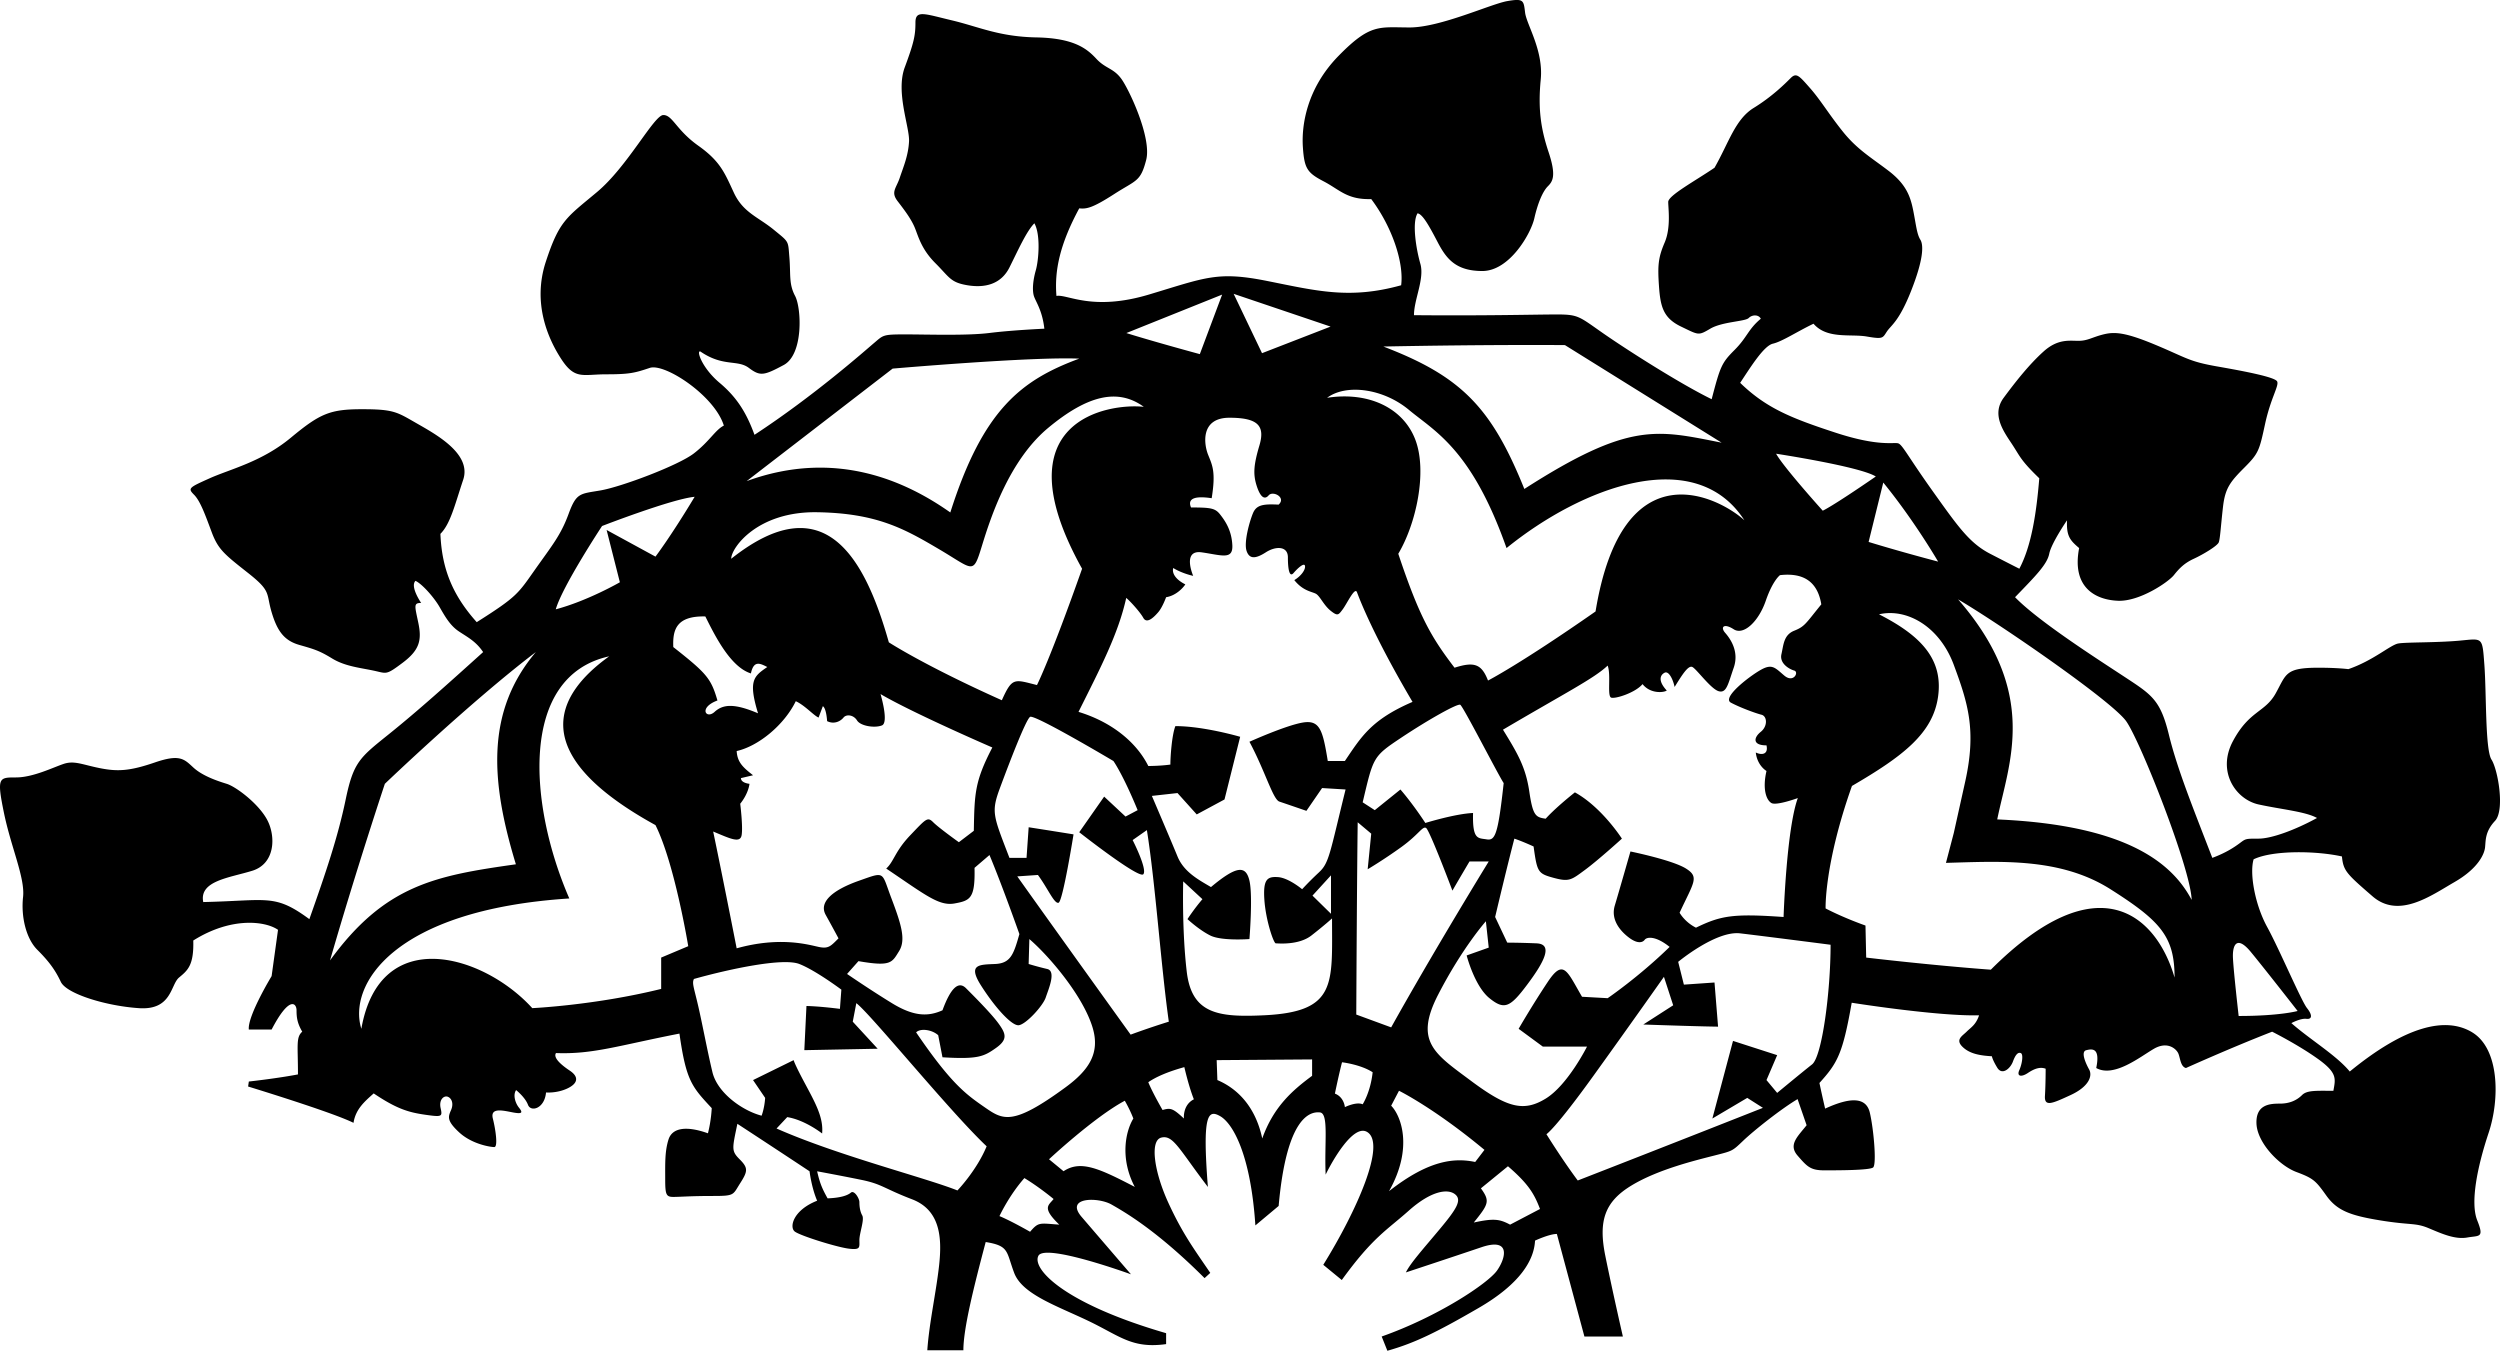 <svg xmlns="http://www.w3.org/2000/svg" viewBox="0 0 610.32 329.747">
  <path d="M603.547 252.028c-6.606-3.998-16.517-1.391-29.904 9.563-3.304-3.998-9.736-7.823-14.257-11.822 0 0 2.26-1.217 3.651-1.043 1.391.174 1.564-.87.174-2.608-1.392-1.738-6.781-14.431-9.736-19.82-2.956-5.39-4.347-13.04-3.304-16.517 4.694-2.261 15.3-2.087 21.559-.696.349 3.478 1.044 4.173 7.477 9.736 6.433 5.564 14.257-.174 19.994-3.477 5.737-3.304 7.303-6.781 7.477-8.52s0-3.825 2.434-6.433c2.435-2.608.695-12.519-.869-14.953-1.564-2.434-1.217-16.169-1.738-23.124s-.348-6.433-6.086-5.911c-5.737.521-13.039.348-14.952.695-1.912.348-6.085 4.173-12.17 6.259 0 0-2.608-.348-7.303-.348-8.171 0-7.823 1.564-10.432 6.259-2.607 4.694-6.433 4.173-10.432 11.649-3.999 7.476.695 14.256 6.259 15.474 5.563 1.217 11.476 1.738 14.257 3.303-5.39 2.956-11.127 5.042-14.257 5.042-3.129 0-3.129 0-4.521 1.044-1.391 1.043-3.477 2.434-6.78 3.65-4.694-12.17-8.52-21.559-10.605-30.078-2.087-8.519-4.173-9.736-10.78-14.083-6.606-4.346-21.037-13.561-26.774-19.473 5.042-5.216 7.823-7.998 8.346-10.605.521-2.608 4.346-8.172 4.346-8.172-.174 3.825.696 4.868 2.956 6.781-1.912 9.91 4.347 12.692 9.563 12.866s12.171-4.521 13.562-6.259 2.607-2.956 4.868-3.999c2.26-1.043 5.737-3.129 6.085-3.999.348-.87.521-4.173 1.043-8.693.522-4.521 1.739-6.085 5.217-9.563 3.477-3.477 3.65-4.173 5.042-10.605 1.391-6.433 3.477-9.389 2.955-10.432-.521-1.043-7.649-2.434-14.604-3.651-6.954-1.217-7.476-2.086-14.952-5.216-7.477-3.13-10.084-3.304-12.866-2.608-2.781.695-3.824 1.564-6.085 1.564-2.26 0-5.042-.521-8.52 2.608-3.477 3.129-6.78 7.302-9.736 11.301-2.955 3.999-.174 7.998 1.913 11.127 2.086 3.129 2.086 3.999 6.78 8.519-.695 8.52-1.912 16.517-4.868 22.081 0 0-2.086-1.043-7.128-3.651-5.043-2.608-7.824-6.607-13.909-15.126-6.086-8.52-7.477-11.475-8.52-11.823-1.043-.348-4.694.869-15.3-2.608-10.606-3.478-16.865-5.912-23.298-12.171 2.434-3.651 5.737-9.041 7.997-9.563 2.261-.521 5.912-2.956 9.911-4.868 3.303 3.825 9.04 2.434 13.039 3.13 3.999.695 3.825.348 4.868-1.217s2.956-2.434 5.911-9.91c2.956-7.476 3.13-11.127 2.261-12.518-.869-1.391-1.043-3.651-1.738-7.128-.696-3.478-1.739-6.433-6.086-9.736-4.347-3.304-7.649-5.216-11.127-9.563s-5.39-7.65-7.998-10.606c-2.607-2.956-3.303-3.825-4.694-2.434s-4.521 4.521-9.041 7.302c-4.52 2.782-6.085 8.52-9.563 14.604-4.868 3.304-11.301 6.781-11.301 8.346s.695 6.259-.869 9.91-1.738 5.563-1.391 10.605c.348 5.042 1.043 7.824 5.39 9.911s4.173 2.26 7.128.521c2.956-1.739 8.52-1.739 9.389-2.608.869-.87 2.435-.87 2.956.174-3.13 2.608-3.304 4.521-6.434 7.65-3.129 3.129-3.477 3.999-5.563 11.997-7.823-3.825-20.863-12.17-26.601-16.169-5.737-3.999-5.911-4.521-11.128-4.521-5.216 0-17.907.348-34.946.174 0-3.825 2.608-8.867 1.564-12.519-1.043-3.651-2.086-10.084-.695-12.344 1.218.174 2.782 2.956 4.868 6.955 2.087 3.999 4.347 7.128 10.954 7.128 6.606 0 11.822-9.041 12.691-12.866.869-3.825 2.087-6.607 3.304-7.824 1.217-1.217 2.086-2.608.174-8.345-1.912-5.738-2.608-10.606-1.912-17.734.695-7.129-3.478-13.388-3.825-16.343-.348-2.956-.348-3.478-4.347-2.782-3.999.695-16.344 6.433-23.819 6.433-7.477 0-9.563-1.043-17.387 6.955-7.823 7.998-9.041 17.039-8.693 22.254.349 5.216 1.044 6.259 5.042 8.346 3.999 2.086 5.738 4.521 11.649 4.347 5.216 6.955 7.998 15.647 7.302 21.037-12.518 3.478-20.516 1.391-32.686-1.043-12.171-2.434-14.953-.869-28.862 3.303-13.909 4.173-19.994-.174-22.602.348-.521-6.259.869-12.692 5.563-21.385 1.739.174 3.129 0 8.52-3.478 5.39-3.477 6.433-2.956 7.824-8.345 1.391-5.39-4.173-17.213-6.085-19.821-1.912-2.608-3.825-2.434-6.085-4.868s-5.39-5.042-14.604-5.216-14.083-2.608-20.69-4.173c-6.607-1.564-8.867-2.608-8.867.522 0 3.129-.348 4.868-2.608 10.953-2.26 6.085 1.217 14.604 1.043 18.082-.174 3.477-1.391 6.259-2.26 8.867-.87 2.608-2.26 3.477-.521 5.737 1.738 2.26 3.303 4.347 4.172 6.433.87 2.086 1.565 5.216 5.042 8.693 3.478 3.478 3.651 4.694 7.824 5.39 4.172.696 8.171-.174 10.258-4.346 2.086-4.173 4.173-8.867 6.085-10.78 1.564 2.782 1.043 9.041.348 11.475-.696 2.434-.87 4.694-.522 6.085s2.086 3.477 2.608 8.171c0 0-7.824.348-13.387 1.043-5.563.696-15.3.348-20.69.348s-5.216.174-7.476 2.086c-2.26 1.913-14.604 12.866-29.209 22.429-1.913-5.216-4.173-9.041-8.52-12.692-4.346-3.651-5.737-7.998-4.694-7.65 5.564 3.825 9.041 1.913 11.823 3.999s3.651 1.913 8.52-.695 4.347-13.909 2.782-16.865c-1.565-2.956-1.043-5.216-1.391-9.389-.348-4.173 0-3.651-3.825-6.781-3.825-3.129-7.476-4.173-9.736-9.041s-3.304-7.65-8.693-11.475c-5.39-3.825-6.259-7.476-8.519-7.476S153.24 40.61 145.764 46.87s-9.215 6.955-12.518 17.039c-3.304 10.084.521 18.777 3.825 23.819 3.304 5.042 5.216 3.651 10.954 3.651 5.737 0 6.955-.348 10.605-1.565 3.651-1.217 15.822 6.781 18.082 14.083-2.086 1.043-3.478 3.825-7.302 6.781-3.825 2.956-17.734 8.171-22.776 9.041-5.042.87-5.911.522-7.824 5.738s-3.999 7.65-8.172 13.562c-4.172 5.911-4.346 6.606-14.256 12.866-5.912-6.607-8.52-13.04-8.867-21.559 2.434-2.434 3.477-6.955 5.563-13.214s-6.433-10.953-11.301-13.735-5.563-3.478-13.387-3.478-10.258 1.043-17.386 6.955-14.779 7.65-19.821 9.91-5.39 2.434-3.825 3.999c1.564 1.564 2.782 5.042 4.346 9.215 1.565 4.172 3.13 5.39 8.867 9.91 5.738 4.521 4.347 4.868 5.738 9.563 1.391 4.694 3.129 6.955 6.78 7.998 3.651 1.043 4.868 1.391 7.998 3.304 3.129 1.912 6.781 2.26 10.084 2.956s2.956 1.217 7.128-1.913 4.694-5.563 3.825-9.736c-.87-4.173-1.217-4.868.695-4.868 0 0-2.782-3.999-1.391-5.39 1.565.695 4.521 3.999 5.912 6.433 1.391 2.434 2.608 4.521 4.694 5.912s4.172 2.434 5.911 5.042c-8.867 7.998-15.821 14.257-22.95 19.994s-8.693 6.78-10.606 15.995-4.868 17.908-8.867 29.21c-8.519-6.26-10.084-4.521-25.905-4.173-1.043-5.216 6.433-5.912 11.997-7.65 5.563-1.738 5.737-8.346 3.651-12.344-2.086-3.999-7.65-8.172-9.91-8.867s-5.911-1.912-8.171-3.999-3.304-3.304-9.389-1.218c-6.085 2.087-9.041 2.261-13.388 1.392-4.347-.87-6.259-1.913-8.867-1.044-2.608.87-7.476 3.305-11.649 3.305-4.172 0-4.694 0-2.956 8.519 1.739 8.52 5.216 15.995 4.694 20.689s.695 10.085 3.478 12.866c2.782 2.782 4.346 4.868 5.737 7.824 1.391 2.955 11.127 5.911 19.125 6.433s7.65-5.737 9.736-7.476c2.086-1.739 3.651-2.956 3.478-9.041 9.389-5.912 17.734-4.694 20.689-2.608l-1.564 11.301s-5.912 9.737-5.564 13.04h5.564c4.346-8.346 6.085-6.433 6.085-4.694 0 1.739.174 3.13 1.391 5.216-1.565 1.392-1.043 3.304-1.043 10.433 0 0-4.347.869-11.997 1.738l-.174 1.217s20.516 6.259 25.732 8.867c.521-3.363 2.723-5.215 4.925-7.186 5.679 3.825 8.578 4.638 12.633 5.216 4.056.579 4.173.465 3.71-1.622-.463-2.086.811-3.129 1.738-2.781s1.506 1.622.811 3.245-1.159 2.549 1.971 5.448c3.129 2.898 7.65 3.593 8.578 3.593s.348-4.173-.348-6.955c-.696-2.781 2.434-1.971 4.868-1.508 2.434.464 2.434.002 1.506-1.157-.928-1.158-1.506-3.131-.696-4.289 0 0 2.202 1.738 2.897 3.593.695 1.854 4.057.928 4.405-3.013 0 0 2.55.23 5.101-.928 2.551-1.159 3.129-2.782.695-4.405s-4.057-3.245-3.362-4.288c9.041.348 15.3-1.854 30.137-4.753 1.623 11.475 3.014 12.982 7.882 18.198 0 0-.116 3.013-.928 6.143-5.216-1.855-8.693-1.391-9.621 1.508s-.811 6.026-.811 9.736.232 4.288 1.971 4.288c1.738 0 4.172-.232 9.621-.232s4.868-.23 6.722-3.129 1.971-3.709-.115-5.795-1.854-2.551-.58-8.693c0 0 8.693 5.68 17.619 11.591 0 0 .463 3.94 1.854 7.187-5.911 2.318-6.839 6.49-5.448 7.533 1.391 1.043 10.316 3.825 13.214 4.173 2.897.348 2.549-.348 2.549-2.086 0-1.739 1.275-4.984.696-6.027-.58-1.043-.696-2.318-.696-3.245 0-.926-1.275-3.014-2.086-2.318-.811.695-2.549 1.275-5.679 1.391-1.159-2.086-1.854-3.478-2.55-6.606 0 0 5.679 1.043 10.78 2.086s5.448 2.087 12.403 4.753 7.302 9.504 6.606 15.995c-.695 6.492-2.434 14.141-2.897 20.864h8.809c0-5.216 2.434-15.069 5.448-26.428 5.796.928 4.983 2.317 6.955 7.533 1.971 5.216 10.316 7.998 18.082 11.707 7.766 3.71 10.664 6.838 19.01 5.68v-2.667c-25.152-7.302-32.802-15.763-31.18-18.893 1.622-3.129 22.603 4.521 22.603 4.521s-7.882-9.156-12.055-14.024 4.057-4.868 7.302-3.014c3.245 1.854 11.127 6.374 22.718 17.966l1.391-1.275c-3.94-5.796-6.723-9.504-10.2-17.038-3.478-7.535-4.636-15.301-1.739-15.996 2.897-.695 4.288 2.782 11.359 12.056-1.391-17.734 0-19.01 3.015-17.271 3.014 1.739 7.417 9.158 8.577 26.66l5.681-4.753c1.971-22.14 7.881-23.065 10.084-22.833 2.203.231 1.043 7.417 1.392 15.183 1.623-3.361 6.721-12.354 10.084-10.432 4.868 2.782-2.552 19.357-10.664 32.454l4.52 3.71c7.535-10.433 11.013-12.171 16.344-16.924s9.389-5.446 11.242-4.056c1.854 1.391.465 3.593-3.592 8.461-4.058 4.868-7.303 8.462-8.346 10.664 0 0 11.242-3.71 18.43-6.144 7.187-2.435 6.026 2.551 3.824 5.681-2.201 3.129-14.372 11.242-28.165 16.11l1.391 3.478c6.606-1.854 12.055-4.521 22.254-10.432 10.2-5.911 13.562-11.707 13.794-16.459 0 0 3.478-1.623 5.331-1.623l6.723 25.036h9.389s-2.55-11.127-4.288-19.705c-1.738-8.577-.115-13.213 6.376-17.154 6.491-3.94 15.646-6.144 20.167-7.302 4.521-1.159 4.404-1.043 7.071-3.594 2.666-2.552 9.389-7.881 13.329-10.2l2.203 6.376c-2.202 2.782-4.521 4.752-2.203 7.418s3.129 3.593 6.491 3.593c3.361 0 11.012 0 11.938-.695.926-.695.116-9.621-.812-13.446s-4.868-3.708-10.895-.926c0 0-.58-2.435-1.391-6.26 4.404-4.868 5.679-7.071 7.881-19.589 0 0 20.922 3.332 31.092 3.07-.783 2.349-2 2.956-3.043 3.999s-2.782 1.913-1.043 3.651c1.738 1.738 4.26 2.174 7.216 2.348 0 0 .088.783 1.305 2.782 1.217 1.998 3.217.174 3.825-1.479.607-1.652 1.217-2.349 1.912-2.087s.348 2.608-.348 4.173.521 1.739 2.086.695c1.565-1.043 2.956-1.564 4.347-1.043 0 0 0 3.825-.174 6.606-.174 2.782 1.739 1.913 6.26-.174 4.52-2.086 5.39-4.694 4.52-6.259-.869-1.564-2.086-4.347-.695-4.694 1.392-.348 3.478-.695 2.435 4.347 4.347 2.435 10.779-2.782 14.083-4.694 3.303-1.912 5.39 0 5.911 1.043s.521 3.304 1.912 3.651c0 0 10.78-4.868 21.038-8.867 0 0 6.259 3.13 11.127 6.607 4.868 3.477 4.347 4.868 3.825 7.823-4.173 0-6.433-.174-7.65 1.043-1.217 1.218-2.955 2.087-5.39 2.087-2.434 0-5.911.174-5.737 4.868s5.563 10.258 9.736 11.822c4.173 1.565 4.694 2.087 7.303 5.738 2.607 3.65 5.737 4.868 13.213 6.085 7.477 1.217 8.52.521 11.823 1.912 3.303 1.392 6.433 2.782 9.389 2.261 2.955-.521 4.173.174 2.434-4.173-1.738-4.347 0-13.04 2.782-21.386 2.781-8.35 2.604-20.521-4.002-24.52zM473.149 137.105c-9.91-2.608-16.969-4.802-16.969-4.802l3.581-14.497c7.651 9.388 13.388 19.299 13.388 19.299zm-15.212-20.776c-10.867 7.476-12.953 8.346-12.953 8.346s-9.563-10.607-11.389-13.911c.001 0 20.517 3.131 24.342 5.565zM382.045 84.25l38.25 23.819c-15.821-3.129-22.429-5.216-48.16 11.301-7.998-19.82-15.3-27.47-34.425-34.772 26.427-.522 44.335-.348 44.335-.348zm-38.076 15.822c6.259 5.216 15.3 9.563 23.819 33.729 18.43-14.952 46.073-25.384 58.07-6.781-6.085-5.563-29.73-18.082-36.338 22.255-18.429 12.866-26.253 16.865-26.253 16.865-1.564-3.999-3.304-4.694-8.172-3.129-5.563-7.303-8.52-12.171-13.735-27.818 4.347-7.302 7.129-19.994 4.173-27.818-2.955-7.824-11.475-11.823-21.559-10.258 4.695-3.478 13.736-2.261 19.995 2.955zm3.999 100.841c-3.304-5.042-6.086-8.172-6.086-8.172l-6.259 5.042-2.956-1.912c2.608-10.954 2.435-11.128 9.215-15.647 6.781-4.521 13.909-8.52 14.604-8.172.696.348 9.041 16.69 10.606 19.125-1.392 12.691-2.087 14.083-4.173 13.735-2.087-.349-3.478.174-3.304-6.434-4.345.174-11.647 2.435-11.647 2.435zM324.832 79.73l-16.736 6.491-6.93-14.489 23.666 7.998zm-26.473-7.81-5.448 14.534s-11.126-3.013-17.94-5.146l23.388-9.388zm-80.442 18.068s34.077-2.956 45.552-2.434C249.386 92.77 239.998 99.898 232 125.108c-10.606-7.477-27.818-15.648-49.725-7.65l35.642-27.47zm-18.43 35.063c14.604.232 21.327 4.057 29.789 9.041 8.462 4.983 8.23 6.375 10.432-.811s6.724-20.979 16.228-28.861 16.922-9.736 23.298-5.101c-8.461-.928-35.353 3.129-15.068 39.525-7.765 22.022-11.012 28.398-11.012 28.398-5.563-1.391-6.027-1.97-8.578 3.709-18.893-8.462-27.586-14.141-27.586-14.141-6.027-21.327-15.996-38.25-38.482-20.4 0-2.666 6.375-11.591 20.979-11.359zm79.63 88.38c1.043-1.217-2.608-8.345-2.608-8.345l3.477-2.435c2.086 13.04 3.442 33.207 5.355 46.768-5.042 1.565-9.319 3.165-9.319 3.165s-18.289-25.418-27.677-38.632l5.042-.348c2.434 3.304 3.999 7.129 5.042 6.781 1.043-.348 3.651-16.691 3.651-16.691-5.39-.869-10.953-1.738-10.953-1.738l-.521 7.476h-4.173c-3.999-10.432-4.521-11.127-2.26-17.212 2.26-6.086 6.259-16.518 7.302-17.213 1.043-.695 20.342 10.779 20.342 10.779s2.26 3.13 5.912 11.997l-2.956 1.564-5.216-4.868-6.085 8.693c-.003.001 14.602 11.476 15.645 10.259zm-35.294 36.511c-1.739-2.435-6.085-6.78-7.998-8.693-1.912-1.912-3.825.174-5.737 5.39-3.477 1.565-6.955 1.565-12.344-1.738s-10.954-7.129-10.954-7.129l2.782-3.129c7.998 1.391 8.171.348 9.91-2.435 1.738-2.781.521-6.606-1.913-13.04-2.434-6.433-1.391-6.433-7.824-4.172-6.433 2.26-9.911 5.216-8.172 8.345a418.981 418.981 0 0 1 3.129 5.738c-1.912 1.912-2.434 2.607-4.868 2.086s-9.388-2.608-19.994.348c-3.825-19.473-5.736-28.514-5.736-28.514 4.172 1.738 6.605 2.956 6.953.869.348-2.086-.348-7.649-.348-7.649 2.086-2.608 2.26-4.868 2.26-4.868s-2.086-.174-2.086-1.391l2.956-.696c-2.434-1.912-3.825-3.13-3.999-5.911 5.39-1.217 11.649-6.434 14.431-12.17 2.26 1.043 4.347 3.477 5.563 3.998l1.043-2.781c.869.521 1.043 3.65 1.043 3.65 1.739.869 3.304 0 3.999-.869s2.434-.695 3.303.695c.87 1.392 4.347 1.913 6.085 1.217 1.739-.695-.348-7.649-.348-7.649 7.998 4.694 27.296 13.04 27.296 13.04-4.347 8.346-4.347 11.301-4.521 20.342l-3.651 2.782s-4.868-3.478-6.259-4.868c-1.391-1.392-1.739-.87-5.563 3.129-3.825 3.999-3.999 6.434-5.912 8.172 9.563 6.433 12.866 9.215 16.691 8.52 3.825-.695 5.042-1.217 4.868-8.693l3.651-3.13c3.129 7.477 7.302 19.299 7.302 19.299-1.391 4.868-2.086 7.129-5.912 7.303-3.825.174-6.78 0-3.477 5.216s7.476 9.91 9.215 9.736 5.911-4.694 6.607-6.78c.695-2.087 2.608-6.434.348-6.955s-4.521-1.217-4.521-1.217l.174-6.085c4.792 4.107 13.17 13.9 15.474 21.732 1.792 6.091-.901 10.247-6.606 14.431-13.04 9.563-15.3 7.998-19.821 4.868-4.521-3.129-8.171-5.737-16.691-18.256 1.043-1.043 3.825-.695 5.39.696l1.043 5.39c8.693.521 10.084-.174 13.04-2.261 2.959-2.087 2.438-3.479.699-5.913zm-71.632-99.45c2.26 4.521 6.085 12.344 11.127 13.909.695-3.303 2.26-2.434 3.999-1.565-3.303 2.26-4.694 3.304-2.26 11.301-5.737-2.434-8.519-2.26-10.605-.348s-3.999-1.043.695-2.781c-1.565-5.39-2.608-6.607-10.779-13.041-.175-4.171.695-7.649 7.823-7.475zm-25.211-22.08s17.039-6.607 22.603-7.128c-5.738 9.563-9.563 14.604-9.563 14.604l-11.93-6.504 3.237 12.763s-7.824 4.521-15.647 6.607c1.564-5.564 11.3-20.342 11.3-20.342zM80.565 234.469c6.433-22.255 13.387-43.118 13.387-43.118s20.864-19.994 36.859-32.165c-12.171 14.431-11.127 31.296-4.868 51.812-19.647 2.78-31.991 5.041-45.378 23.471zm80.846-.696v7.649c-16.169 3.999-31.469 4.694-31.469 4.694-11.823-13.04-37.207-20.689-41.727 5.042-3.304-10.605 7.65-29.035 50.768-31.816-9.91-22.776-12.344-54.246 9.736-59.114-13.562 9.736-19.994 23.993 11.301 41.206 4.694 9.389 7.998 29.557 7.998 29.557l-6.607 2.782zm72.328 56.853c-7.824-3.129-29.209-8.519-44.162-15.126l2.608-2.781c4.347.695 8.52 3.999 8.52 3.999.348-3.825-1.565-7.303-4.173-12.171s-2.782-5.737-2.782-5.737l-9.91 4.868 2.956 4.347c-.174 2.607-.869 4.347-.869 4.347-4.694-1.218-10.78-5.564-11.997-10.606-1.217-5.042-2.434-11.648-3.478-16.169-1.043-4.521-1.565-5.563-1.043-6.606 8.693-2.435 21.733-5.216 25.731-3.651 3.999 1.564 10.258 6.259 10.258 6.259l-.348 4.694c-5.564-.695-8.172-.695-8.172-.695l-.521 10.779 17.908-.348-6.085-6.606.869-4.521c3.478 2.607 22.95 26.601 31.817 34.946-2.433 5.91-7.127 10.778-7.127 10.778zm17.734 10.085c-5.216-2.956-7.476-3.824-7.476-3.824s2.262-4.938 6.086-9.285c3.824 2.329 7.128 5.111 7.128 5.111-1.217 1.564-2.957 2.086 1.39 6.259-4.868-.348-5.042-.696-7.128 1.739zm8.171-14.779-3.548-2.921s11.024-10.292 18.5-14.291c1.391 2.434 2.086 4.347 2.086 4.347-1.913 3.129-3.304 9.736.348 16.69-8.693-4.521-13.213-6.607-17.386-3.825zm29.383-12.866c-2.782-2.608-3.304-2.608-5.216-2.087-2.782-4.868-3.478-6.78-3.478-6.78 1.739-1.217 4.555-2.502 8.797-3.685 1.217 5.216 2.33 7.857 2.33 7.857-2.78 1.392-2.433 4.695-2.433 4.695zm31.296-10.431c-4.694 3.477-9.389 7.476-12.171 15.3-1.739-8.172-6.433-12.345-10.954-14.257l-.174-4.868 23.298-.174v3.999zm-11.649-14.78c-11.293.554-17.734-.348-18.951-10.605s-.869-22.08-.869-22.08l4.694 4.347c-2.086 2.434-3.651 4.868-3.651 4.868s2.782 2.607 5.563 3.998c2.782 1.392 9.563.87 9.563.87s.869-10.606 0-14.257-2.956-3.825-9.389 1.564c-2.956-1.738-6.607-3.651-8.172-7.477-1.565-3.824-6.259-14.778-6.259-14.778l6.259-.695 4.694 5.216 6.78-3.651 3.825-15.299s-8.867-2.608-15.821-2.608c-.869 2.26-1.217 7.476-1.217 9.388-2.434.349-5.39.349-5.39.349-2.956-5.911-9.041-10.78-17.039-13.214 5.39-10.779 9.736-19.125 11.649-27.818.695.522 3.303 3.304 4.173 4.868.869 1.565 2.608-.174 3.651-1.391 1.043-1.217 1.913-3.651 1.913-3.651 2.26-.348 3.999-2.086 4.694-3.129-2.434-1.217-3.303-2.782-2.956-3.999 2.26 1.391 4.868 1.913 4.868 1.913s-2.782-6.433 2.086-5.737c4.868.695 7.65 1.912 7.476-1.739s-1.739-5.912-2.956-7.476c-1.217-1.565-2.26-1.739-7.128-1.739-.521-1.217-.695-3.129 5.042-2.26 1.043-6.433.174-7.998-.87-10.605-1.043-2.608-1.913-9.041 5.216-9.041 7.128 0 8.694 2.086 7.302 6.781-1.391 4.694-1.565 6.955-.695 9.736.869 2.782 1.912 3.651 2.956 2.434 1.043-1.217 4.347.521 2.434 2.26-3.651-.174-5.39 0-6.259 2.086-.869 2.086-2.261 7.128-1.564 9.215.695 2.086 2.26 1.912 4.695.348 2.434-1.565 5.39-1.565 5.39 1.217s.348 5.042 1.391 3.825c1.043-1.217 2.608-2.608 2.782-1.739.174.87-.87 2.434-2.608 3.478 2.086 2.608 4.173 2.782 5.216 3.303s1.912 2.782 3.651 4.173c1.738 1.391 1.912 1.043 2.955-.348 1.044-1.391 2.956-5.564 3.478-4.173.521 1.391 3.825 10.258 13.562 26.775-10.084 4.346-12.519 8.52-16.517 14.43h-4.173c-1.218-7.476-1.913-10.084-6.086-9.389-4.172.695-13.04 4.695-13.04 4.695 3.826 7.128 5.738 14.082 7.302 14.604 1.565.521 6.607 2.26 6.607 2.26l3.824-5.563 5.738.348c-3.825 15.474-3.999 17.908-6.434 20.168a78.041 78.041 0 0 0-4.173 4.173s-3.303-2.782-5.911-2.956c-2.607-.174-3.651.522-3.304 5.564.349 5.042 2.261 10.605 2.782 10.605s5.563.521 8.693-1.913 5.042-4.172 5.042-4.172c.003 15.994 1.22 22.774-16.514 23.643zm16.258-34.163v9.389l-4.521-4.435 4.521-4.954zm7.735 55.897c-1.564-.695-4.346.695-4.346.695s-.174-2.434-2.435-3.304c1.043-5.042 1.738-7.649 1.738-7.649s4.521.521 7.477 2.434c-.521 4.868-2.434 7.824-2.434 7.824zm-1.564-21.907c.174-35.294.348-46.942.348-46.942l3.304 2.781-.869 8.693s3.825-2.26 8.171-5.39c4.347-3.13 5.217-5.216 6.086-4.694s6.433 15.3 6.433 15.3c1.391-2.434 4.173-7.128 4.173-7.128h4.694c-15.3 25.036-23.819 40.51-23.819 40.51l-8.521-3.13zm7.998 43.118c6.085-10.779 2.781-18.603.521-20.863l1.912-3.651s8.52 4.173 20.864 14.431l-2.261 2.956c-5.041-1.044-11.3-.523-21.036 7.127zm29.556 8.172c-2.608-1.391-3.999-1.564-8.867-.521 3.651-4.521 3.999-5.216 1.739-8.346l6.606-5.39c5.042 4.347 6.433 6.781 7.824 10.432l-7.302 3.825zm-9.562-35.12c-8.867-6.607-13.909-9.563-7.998-21.038 5.912-11.475 11.649-17.907 11.649-17.907l.695 6.433-5.39 1.912s1.912 7.477 5.563 10.433c3.651 2.955 5.042 2.26 9.215-3.304s6.433-9.91 2.26-10.084-7.128-.174-7.128-.174l-2.956-6.26c3.13-13.213 4.694-19.125 4.694-19.125 2.087.696 4.694 1.913 4.694 1.913.869 6.259 1.043 6.606 4.868 7.649 3.825 1.044 4.347.522 7.65-1.912 3.304-2.434 9.041-7.65 9.041-7.65s-4.868-7.649-11.476-11.301c-5.216 4.173-7.128 6.433-7.128 6.433-2.435-.348-3.13-.695-3.999-6.606s-2.782-9.215-6.433-15.126c15.647-9.215 22.254-12.518 25.558-15.648.869 2.26-.174 7.476.869 7.825 1.043.348 5.911-1.218 7.65-3.304 1.912 2.434 5.216 2.086 5.911 1.565-2.26-2.434-1.564-3.825-.521-4.347s2.086 1.739 2.434 3.478c1.739-2.782 3.304-5.39 4.347-4.869 1.044.522 4.521 5.39 6.434 5.912 1.912.521 2.26-1.739 3.65-5.737 1.392-3.999-.869-7.129-2.086-8.52-1.217-1.391-.348-2.434 2.086-.869 2.435 1.564 6.086-1.913 7.824-6.955s3.478-6.259 3.478-6.259c6.085-.695 9.215 1.913 10.084 7.128-3.825 4.694-3.999 5.39-6.606 6.433-2.608 1.043-2.608 3.477-3.13 5.737s1.912 3.651 3.13 3.999c1.217.348-.175 3.129-2.435 1.217-2.26-1.912-2.956-2.956-5.737-1.391-2.782 1.564-9.563 6.781-7.303 7.998 2.261 1.217 6.086 2.607 7.477 2.955s1.564 2.782-.174 4.173c-1.739 1.392-2.087 3.304 1.391 3.304.521 2.26-1.217 2.434-2.607 1.738.174 1.738 1.043 3.478 2.607 4.521-1.043 4.521 0 7.129 1.217 7.824 1.218.695 6.434-1.218 6.434-1.218-2.782 7.65-3.478 29.035-3.478 29.035-12.345-.869-15.3-.348-21.385 2.608-2.782-1.391-3.999-3.651-3.999-3.651 3.477-7.476 4.868-8.693 1.564-10.779s-13.562-4.173-13.562-4.173-2.781 9.736-3.825 13.214c-1.043 3.478 1.392 6.259 3.478 7.824 2.087 1.564 3.304 1.217 3.825.521.521-.696 2.607-1.044 6.085 1.738-7.476 7.303-15.126 12.519-15.126 12.519l-6.259-.348c-3.651-6.26-4.521-9.389-8.346-3.651s-7.129 11.475-7.129 11.475l5.912 4.347h10.779s-4.694 9.389-10.084 12.692c-5.387 3.302-9.386 2.259-18.253-4.347zm83.28-3.999c-2.434 1.912-8.519 6.954-8.519 6.954l-2.608-3.129 2.608-6.085-10.78-3.478-5.042 18.951 8.52-5.042 3.825 2.434s-22.429 8.867-45.205 17.734c-3.65-4.868-7.649-11.301-7.649-11.301s2.086-1.218 11.475-14.257c9.389-13.04 17.213-24.167 17.213-24.167l2.26 6.954-7.302 4.694c15.126.521 18.256.521 18.256.521l-.87-10.779-7.476.521-1.391-5.563s9.215-7.65 15.126-6.955 22.08 2.782 22.08 2.782c0 11.476-2.086 27.298-4.521 29.211zm43.641-23.124c-14.257-1.043-30.427-2.955-30.427-2.955l-.174-7.824s-5.042-1.738-9.736-4.173c0 0-.348-10.779 6.433-29.904 12.519-7.303 19.821-12.866 21.038-21.907 1.217-9.041-4.173-14.778-14.431-19.994 6.78-1.565 14.778 2.956 18.256 12.344 3.477 9.389 5.563 15.996 2.781 28.514l-2.781 12.518-1.913 7.303c13.04-.348 27.818-1.392 40.163 6.433 12.344 7.824 15.647 11.648 15.647 21.56-4.347-14.956-18.43-28.342-44.856-1.915zm1.564-36.686c2.781-13.735 10.432-30.773-9.563-53.724 10.605 6.259 37.555 24.863 41.032 29.73 3.477 4.869 15.821 36.164 15.995 43.641-4.52-8.519-15.125-18.255-47.464-19.647zm58.94 47.987s-1.217-10.606-1.391-14.083c-.174-3.478 1.043-5.564 4.347-1.565s11.441 14.431 11.441 14.431-4.313 1.217-14.397 1.217z"/>
</svg>
